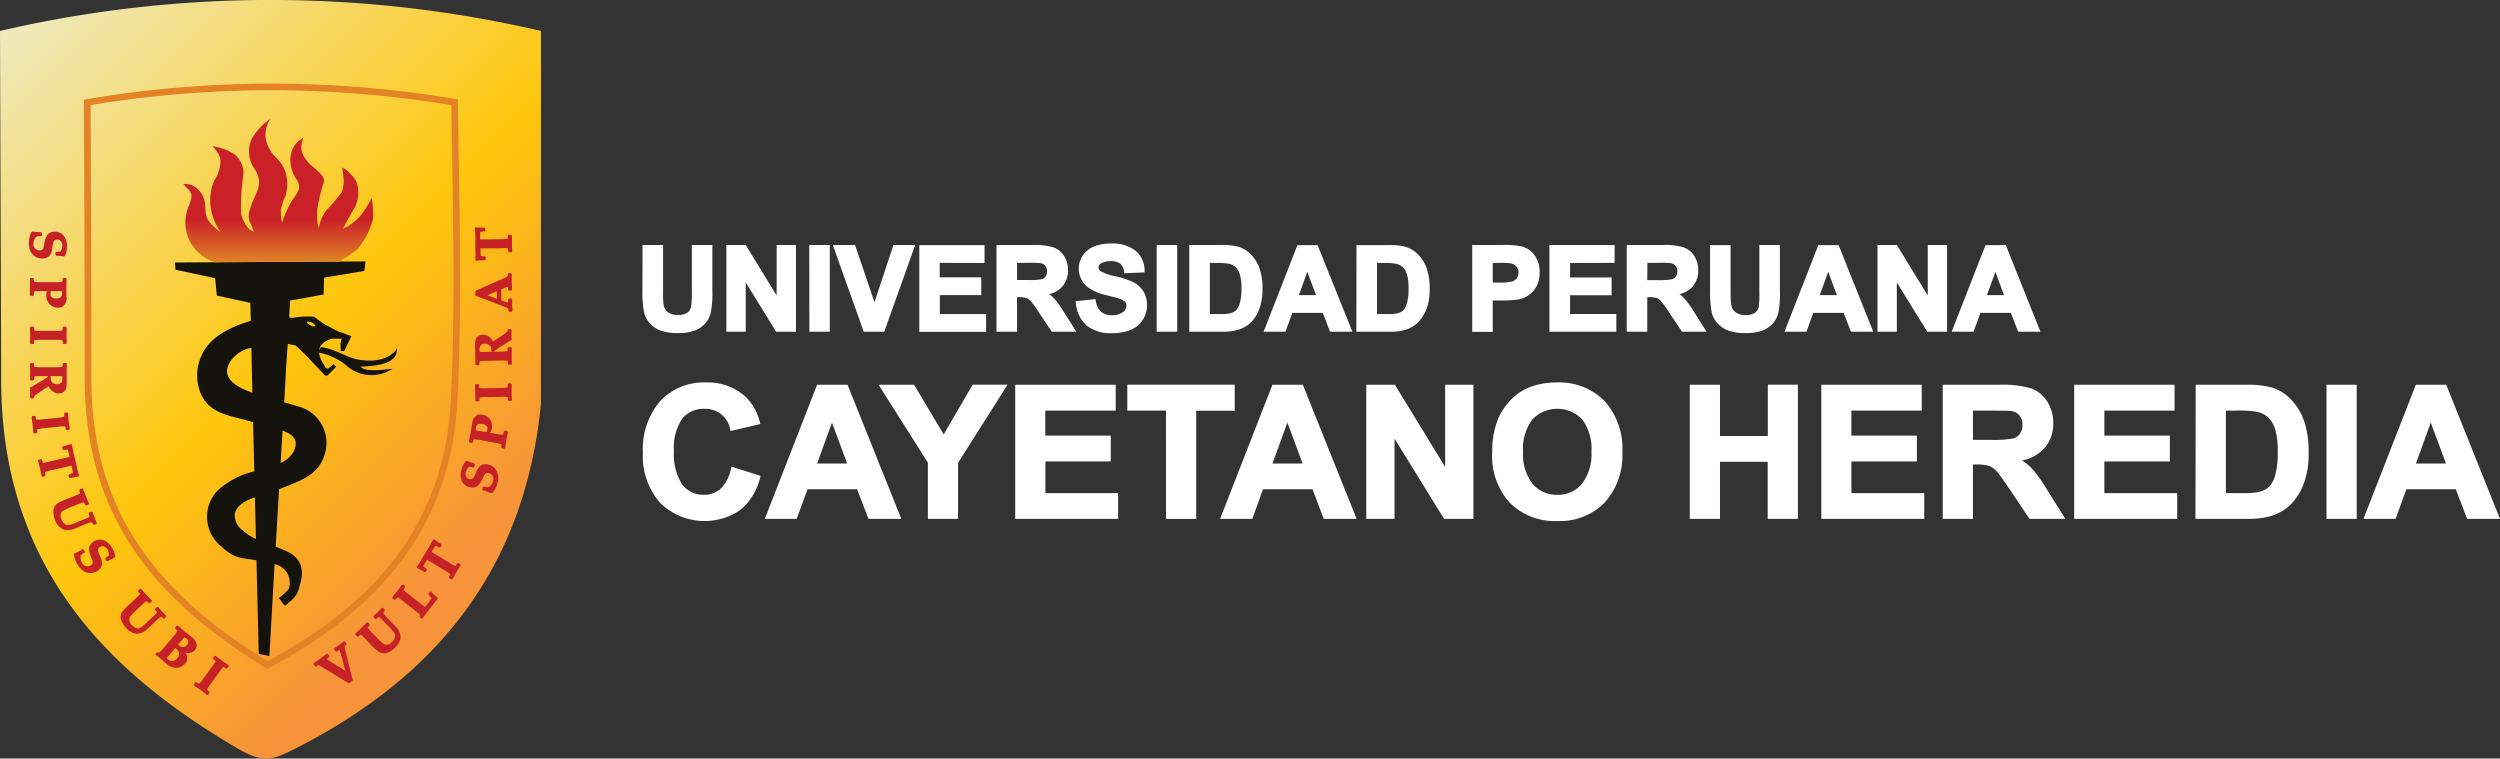 <svg xmlns="http://www.w3.org/2000/svg" width="206.95" height="62.79" viewBox="0 0 206.95 62.79">
	<rect x="0" y="0" width="206.95" height="62.79" fill="#333333" stroke="none"/>
	<defs>
		<linearGradient id="a" x1="44.2" x2=".68" y1="45.54" y2="2.02" gradientUnits="userSpaceOnUse">
			<stop offset="0.07" stop-color="#f79339"/>
			<stop offset="0.42" stop-color="#fec60c"/>
			<stop offset="1" stop-color="#efeabe"/>
		</linearGradient>
		<linearGradient id="b" x1="23.04" x2="23.04" y1="9.84" y2="21.72" gradientUnits="userSpaceOnUse">
			<stop offset="0.7" stop-color="#c92127"/>
			<stop offset="1" stop-color="#e18426"/>
		</linearGradient>
	</defs>
	<path fill="url(#a)" d="M0 2.56a99.1 99.1 0 0 1 44.78 0v30.86c-1.35 13.88-8.86 22.6-19.91 28.33-2.34 1.21-3 1.5-5.28.16C8.3 55.3 0 46.38.1 31.16L0 2.56Z"></path>
	<path fill="#e48325" fill-rule="evenodd" d="M7.5 8.71c.03 7.49.07 14.98.06 22.46-.02 9.9 4.23 16.47 12.17 21.99q1.2.82 2.43 1.57c8.8-4.75 14.65-11.26 15.16-21.67.4-8.11.15-16.24.04-24.36A91.41 91.41 0 0 0 7.5 8.7Zm-.56-.46c.04 7.64.08 15.28.07 22.92-.02 10.45 4.68 17.07 12.41 22.44q1.3.9 2.72 1.76c9.08-4.83 15.2-11.52 15.73-22.29.4-8.27.14-16.56.03-24.85a91.62 91.62 0 0 0-30.95.02Z"></path>
	<path fill="#14130d" fill-rule="evenodd" d="m17.81 23.03-3.28-.7-.05-.6 15.78-.09-.1.79-3.33.55-.04 1.4-2.78.5-.07 1.4a1.12 1.12 0 0 0 .4.02 6.2 6.2 0 0 1 1.66-.08s.86.65.98.69.97.53 1.11.56 1 .36 1 .36l-.6 1.23h-.29l-.01-.67.1-.35-.82-.01c-.63.2-1 .52-1.06.98l.14-.26c.87 0 2.18.84 3.02 1 2.12.4 3.08-.48 3.29-.92.07 1.17-1.28 1.46-3 1.52.23.33 1.1.38 2.64.17a3.14 3.14 0 0 1-3.92-.34 5.14 5.14 0 0 0-2.17-.99 2.06 2.06 0 0 0 .39.97l.17.32.2.04.43-.37.23.21-.72.73h-.2l-1.66-1.76-.8-.75c-.22 0-.42-.1-.63-.1l-.12 1.7-.16 2.94v-.07l-.02.25 1.46.43a3.13 3.13 0 0 1 1.9 3.88c-.48 1.6-1.77 2.09-3.2 2.66l-.58.23-.28 4.76.77.31c1.4.59 1.65 1.64 1.2 2.96a2.02 2.02 0 0 1-.7 1.2l-.51.42-.5-.65a4.52 4.52 0 0 0 .82-.74 1.58 1.58 0 0 0-1.06-2.04l-.11-.02-.43 7.61-.88-.18-.19-7.75c-1.22-.2-1.83-.13-2.88-1.12a3.15 3.15 0 0 1-.4-4.59 6.7 6.7 0 0 1 3.1-1.65l-.1-4.08-.43-.12c-1.44-.4-3.03-.56-3.8-2.02a3.95 3.95 0 0 1 .07-3.59c.77-1.46 2.46-2.2 3.97-2.65l-.04-1.49-2.77-.6Zm5.58 12.61-.16 2.68a2.15 2.15 0 0 0 1.13-1.05 1.34 1.34 0 0 0 .12-.59c-.02-.52-.53-.83-1.1-1.04Zm-2.2 8.97-.09-3.45c-.76.27-1.5.66-1.66 1.35a1.55 1.55 0 0 0 .66 1.4 3.74 3.74 0 0 0 1.09.7Zm-.3-12.1-.08-3.72a2.72 2.72 0 0 0-1.62.96c-1.12 1.48.36 2.29 1.7 2.76Zm4.52-5.89v.11a2.21 2.21 0 0 0 .43.28.59.59 0 0 0 .24-.01l.02-.08a1.45 1.45 0 0 0-.27-.23 3.1 3.1 0 0 0-.42-.07Z"></path>
	<path fill="url(#b)" d="M17.78 21.7a3.44 3.44 0 0 1-2.12-4.72c.4-1.06.13-1.06-.48-1.73a1.54 1.54 0 0 1 .58.03 1.87 1.87 0 0 1 1.14 1.24c.2.73 0 1.18.34 1.71a3.84 3.84 0 0 0 1.02.98 4.81 4.81 0 0 1-.83-2.13 4.1 4.1 0 0 1 .32-2.16 2.88 2.88 0 0 0 .49-1.8 2.72 2.72 0 0 0-.65-1.02 4.62 4.62 0 0 1 1.83.68 2.1 2.1 0 0 1 .74 1.59 18.94 18.94 0 0 0-.21 3.3c.14.63.6 1.43 1.05 1.5-.13-.62-.56-.85-.35-1.68s.67-1.61.74-1.96a1.88 1.88 0 0 0-.24-1.43 2.56 2.56 0 0 1-.32-2.6 5.31 5.31 0 0 1 1.55-1.66A2.34 2.34 0 0 0 22 11.5a2.9 2.9 0 0 0 .88 1.57 2.82 2.82 0 0 1 .79 1.32 3.27 3.27 0 0 1-.05 1.85 4.35 4.35 0 0 0-.37 1.13 4.07 4.07 0 0 0 .1 1.07 8.36 8.36 0 0 1 .9-1.95c.5-.7.66-.95.36-1.55a2.87 2.87 0 0 1-.57-1.9 2.08 2.08 0 0 1 .69-1.38 2.74 2.74 0 0 0 .4-.3 2.25 2.25 0 0 0-.17 1.13 2.84 2.84 0 0 0 .92 1.3c.6.5 1 .87.93 1.25a14.94 14.94 0 0 0-.56 2.4 4.42 4.42 0 0 0 .14 1.46 3.33 3.33 0 0 1 .58-1.43 17.62 17.62 0 0 0 1.34-1.58 2.94 2.94 0 0 0 .1-1.39l-.07-.64a3.4 3.4 0 0 1 1.15 1.15 2.75 2.75 0 0 1-.09 2.1c-.3.5-.93 1.66-.93 1.66l-.09.17a4.27 4.27 0 0 0 1.34-.95 6.85 6.85 0 0 0 1-1.53c.1-.32.24 1.46.12 1.8a6.37 6.37 0 0 1-1.23 2.34 13.25 13.25 0 0 1-1.5 1.04l-10.32.07Z"></path>
	<path fill="#c62127" fill-rule="evenodd" d="M3.05 19.57a.58.58 0 0 0-.18.22.84.84 0 0 0-.1.38.5.5 0 0 0 .25.49.57.57 0 0 0 .26.07.31.31 0 0 0 .3-.18 1.34 1.34 0 0 0 .08-.32 1.95 1.95 0 0 1 .23-.75.76.76 0 0 1 .65-.3.92.92 0 0 1 .72.32 1.3 1.3 0 0 1 .28.87 1.78 1.78 0 0 1-.16.8l-.01.03-.1.03h-.02a3.08 3.08 0 0 0-.57-.06h-.03l-.06-.07v-.2l.06-.06h.03l.3-.01a.47.47 0 0 0 .11-.18.8.8 0 0 0 .07-.32.56.56 0 0 0-.13-.37.37.37 0 0 0-.3-.13.3.3 0 0 0-.27.14 1.77 1.77 0 0 0-.12.48l-.04.24a1.27 1.27 0 0 1-.07.24.69.69 0 0 1-.27.35.88.88 0 0 1-.47.12 1.04 1.04 0 0 1-.64-.2 1.11 1.11 0 0 1-.36-.48 1.68 1.68 0 0 1-.1-.62 1.99 1.99 0 0 1 .2-.87l.01-.02.1-.05h.02a2.73 2.73 0 0 0 .65.06h.03l.07.07v.2l-.07.06h-.08a2.09 2.09 0 0 0-.27.02ZM4 24.1h-.54a4.09 4.09 0 0 0-.62.02l-.01.02a2.56 2.56 0 0 0-.02.26v.03l-.07.06h-.2l-.07-.06v-.04l.01-.66v-.65l.06-.07h.2l.06.06v.03a1.25 1.25 0 0 0 .02.22l.02.01a4.07 4.07 0 0 0 .61.03h1.08a4.1 4.1 0 0 0 .62-.03h.01a1.99 1.99 0 0 0 .02-.23v-.03l.07-.06h.2l.07.07v.03c-.02.2-.02.4-.02.6v.5l.01.37a.88.88 0 0 1-.32.8.8.8 0 0 1-.4.09.89.89 0 0 1-.7-.31 1.08 1.08 0 0 1-.26-.7 1.23 1.23 0 0 1 .03-.27l.01-.04.05-.02A.41.41 0 0 0 4 24.1Zm1.13 0h-.97l.06.06-.02.05a.46.46 0 0 0-.02.13.34.34 0 0 0 .11.27.52.52 0 0 0 .36.1c.3 0 .49-.11.49-.43a1.35 1.35 0 0 0-.02-.18Zm-2.57 4.38-.08-.06v-.04c.02-.2.02-.42.02-.62l-.02-.62v-.04l.08-.06h.2l.06.06v.03a2.1 2.1 0 0 0 .02.22l.01.01a3.98 3.98 0 0 0 .62.03h1.07a3.94 3.94 0 0 0 .62-.03h.01a2.09 2.09 0 0 0 .02-.23v-.03l.06-.06h.2l.07.07v.03l-.01.62.01.62v.03l-.06.07h-.2l-.07-.06v-.03a2.09 2.09 0 0 0-.02-.22l-.01-.01a3.94 3.94 0 0 0-.62-.03H3.46a3.98 3.98 0 0 0-.61.03h-.01a2.1 2.1 0 0 0-.02.23v.03l-.07.06Zm1.49 3.49-.27.16-.48.32a2.99 2.99 0 0 0-.46.34.17.17 0 0 0-.02.1v.02l-.07.07h-.2l-.06-.07v-.11l.01-.34c0-.12 0-.22-.02-.33v-.07l.07-.01a.95.95 0 0 0 .14-.07l.84-.5.35-.22a.5.5 0 0 0 .1-.1v-.02h-.5a4.1 4.1 0 0 0-.63.02v.02a1.4 1.4 0 0 0-.03.22v.03l-.06.06h-.2l-.07-.06v-.04l.01-.62-.01-.62v-.03l.06-.07h.2l.07.06v.03a1.4 1.4 0 0 0 .02.22v.01a3.96 3.96 0 0 0 .63.03h1.08a3.98 3.98 0 0 0 .61-.03h.02a2.1 2.1 0 0 0 .01-.23v-.03l.07-.06h.2l.07.07v.03l-.01.62V31.63a1.72 1.72 0 0 1-.06.55.58.58 0 0 1-.34.34.74.74 0 0 1-.26.04.87.87 0 0 1-.82-.59Zm.05-.84.1.04V31.29a.6.6 0 0 0 .05.27.5.5 0 0 0 .17.17.57.57 0 0 0 .3.07.4.4 0 0 0 .4-.2.89.89 0 0 0 .05-.33v-.12c-.2-.02-.41-.01-.61-.01Zm-1.27 4.75-.08-.05v-.04c0-.2-.03-.41-.05-.62l-.08-.61v-.04l.06-.07.2-.03.07.06v.03a2.23 2.23 0 0 0 .05.22v.01a3.57 3.57 0 0 0 .63-.04l1.07-.1a4.65 4.65 0 0 0 .6-.1l.02-.01a2.1 2.1 0 0 0-.01-.23v-.02l.05-.08.21-.02.07.06v.04c0 .2.03.41.05.62s.05.41.08.61v.04l-.05.07-.21.02-.07-.06v-.02a1.93 1.93 0 0 0-.04-.22l-.01-.01a4.29 4.29 0 0 0-.62.04l-1.07.11a3.92 3.92 0 0 0-.61.1h-.01a1.38 1.38 0 0 0 0 .23v.03l-.06.07Zm3.1 2.66-.47.11-1.13.26a3.34 3.34 0 0 0-.59.17h-.01a2.13 2.13 0 0 0 .03.23v.03l-.04.08-.2.04-.08-.05v-.04l-.13-.6c-.04-.2-.1-.4-.16-.6v-.04l.04-.07.2-.05.08.05v.03a1.85 1.85 0 0 0 .08.2l.01.02a4.08 4.08 0 0 0 .6-.12l1.13-.26.47-.1-.05-.22a2.83 2.83 0 0 0-.1-.38s0 0 0-.01a.68.68 0 0 0-.1 0l-.21.03-.04.01-.07-.04-.05-.2.05-.07.37-.1a1.82 1.82 0 0 0 .28-.08l.03-.02.1.05v.05a6.32 6.32 0 0 0 .17.84l.19.8a7.83 7.83 0 0 0 .21.84l.01.04-.06.09h-.03a1.55 1.55 0 0 0-.3.04l-.37.08-.08-.05-.04-.19.04-.08h.04a1.97 1.97 0 0 0 .27-.1c.03 0 .03-.04.02-.07a3.03 3.03 0 0 0-.08-.35Zm1.86 4.9-.09-.03-.01-.03c-.02-.05-.07-.16-.13-.15a2.15 2.15 0 0 0-.29.09c-.16.05-.31.12-.47.18l-.58.24a1.38 1.38 0 0 1-.95.1 1.27 1.27 0 0 1-.7-.75 1.75 1.75 0 0 1-.14-.88.77.77 0 0 1 .3-.52 4.61 4.61 0 0 1 .85-.4l.49-.2a3.6 3.6 0 0 0 .56-.25v-.02a1.33 1.33 0 0 0-.06-.2v-.03l.03-.09.19-.08.09.04v.04l.23.57c.08.18.15.4.24.57l.02.04-.04.09-.2.07-.07-.04-.01-.02-.1-.2h-.02a4.12 4.12 0 0 0-.58.2l-.39.16a3.88 3.88 0 0 0-.82.4.58.58 0 0 0-.04.67.74.74 0 0 0 .33.41.37.37 0 0 0 .17.05 1.05 1.05 0 0 0 .24-.04l.32-.1.39-.17.67-.28a.78.78 0 0 0 .19-.09.06.06 0 0 0 0-.03 1.16 1.16 0 0 0-.06-.22v-.03l.03-.08.19-.08.09.04v.03l.13.34.21.5.02.02-.04.1Zm-1.09 2.5a.53.53 0 0 0-.03.29.83.83 0 0 0 .12.36.5.5 0 0 0 .46.29.5.5 0 0 0 .26-.08.3.3 0 0 0 .16-.3 1.17 1.17 0 0 0-.1-.32 2 2 0 0 1-.2-.76.77.77 0 0 1 .4-.6.93.93 0 0 1 .77-.11 1.27 1.27 0 0 1 .7.6 1.72 1.72 0 0 1 .3.76v.03l-.08.08h-.01a3.55 3.55 0 0 0-.51.26l-.04.02-.09-.03-.1-.16.02-.09.03-.02A2.88 2.88 0 0 0 9 46a.44.44 0 0 0 0-.21.75.75 0 0 0-.1-.3.57.57 0 0 0-.3-.26.38.38 0 0 0-.32.05.3.3 0 0 0-.17.26 1.97 1.97 0 0 0 .16.48l.09.22a1.3 1.3 0 0 1 .07.24.67.67 0 0 1-.04.43.88.88 0 0 1-.33.36 1.04 1.04 0 0 1-.66.16 1.06 1.06 0 0 1-.55-.2 1.6 1.6 0 0 1-.42-.48 2.03 2.03 0 0 1-.3-.84v-.03l.06-.09h.03a3.07 3.07 0 0 0 .58-.3l.02-.02.1.02.1.16-.02.1-.07.03a1.75 1.75 0 0 0-.22.17Zm6.9 5.26h-.1l-.02-.03c-.03-.04-.12-.13-.18-.1a1.77 1.77 0 0 0-.23.19c-.13.1-.25.23-.37.34l-.46.43a1.36 1.36 0 0 1-.85.43 1.23 1.23 0 0 1-.92-.45 1.75 1.75 0 0 1-.46-.76.8.8 0 0 1 .1-.6 4.69 4.69 0 0 1 .66-.67l.38-.36a4.25 4.25 0 0 0 .44-.44v-.02a1.35 1.35 0 0 0-.14-.17l-.02-.02v-.1l.15-.13h.1l.01.02.42.47.43.44.03.02v.1l-.15.14h-.1l-.02-.02a1.4 1.4 0 0 0-.16-.15h-.02a4.27 4.27 0 0 0-.47.4l-.3.29a3.98 3.98 0 0 0-.62.67.6.6 0 0 0 .2.64.76.76 0 0 0 .45.26.43.43 0 0 0 .17-.02.9.9 0 0 0 .22-.13 3.2 3.2 0 0 0 .25-.21l.3-.29.53-.5a1.01 1.01 0 0 0 .15-.15.11.11 0 0 0 0-.03 1.1 1.1 0 0 0-.14-.18l-.02-.03v-.09l.15-.14h.1l.02.03.24.27.37.39.02.02v.1Zm-.4 2.82a1.97 1.97 0 0 0 .16-.17l.3-.34.66-.79a3.87 3.87 0 0 0 .37-.49v-.01a1.58 1.58 0 0 0-.16-.16l-.02-.02v-.1l.13-.15h.1l.02.02a14.87 14.87 0 0 0 1.1.91.96.96 0 0 1 .43.75.6.6 0 0 1-.15.34.7.7 0 0 1-.54.25.9.9 0 0 1-.25-.03.68.68 0 0 1-.03.9.95.95 0 0 1-.96.32 1.33 1.33 0 0 1-.6-.32 2.8 2.8 0 0 1-.16-.13l-.36-.32a3.63 3.63 0 0 0-.32-.24l-.02-.03-.01-.1.06-.07L13 54h.02l.17.02Zm2.07-1.28-.21.25-.32.37.09.07a.42.42 0 0 0 .44.12.61.61 0 0 0 .21-.16.33.33 0 0 0-.06-.53 1.42 1.42 0 0 0-.15-.12Zm-.76.9-.56.67-.14.18a.96.96 0 0 0 .11.1.47.47 0 0 0 .4.12.63.63 0 0 0 .36-.24.48.48 0 0 0-.1-.76l-.07-.07Zm4 1.56h-.02a3.78 3.78 0 0 0-.38.49l-.63.87a3.66 3.66 0 0 0-.34.51v.02a2.13 2.13 0 0 0 .16.15l.03.01.01.1-.11.16-.1.02-.03-.03a9.12 9.12 0 0 0-1-.73l-.04-.02-.01-.1.12-.16.09-.01.02.01a1.85 1.85 0 0 0 .2.12h.01a4.17 4.17 0 0 0 .38-.48l.63-.88a3.4 3.4 0 0 0 .35-.5v-.02a1.53 1.53 0 0 0-.18-.15l-.02-.02-.01-.09.12-.17h.1l.02.02.5.37.5.35.03.02.02.1-.12.16-.09.02-.02-.02a1.78 1.78 0 0 0-.2-.12Zm8.54-.65a2.32 2.32 0 0 0 .31.22l.22.14 1 .62-.25-1-.1-.33a3.58 3.58 0 0 0-.13-.41 1.33 1.33 0 0 0-.2.13l-.03.01-.09-.01-.12-.17.02-.1.03-.02a8.5 8.5 0 0 0 .73-.53l.03-.02.1.02.11.16-.01.09-.02.01a.9.9 0 0 0-.11.12.19.19 0 0 0 0 .08 2.57 2.57 0 0 0 .08.4l.08.36.18.7c.1.42.2.84.32 1.25l.01.05-.33.25-2.14-1.31a2.16 2.16 0 0 0-.37-.2.62.62 0 0 0-.17.1l-.03.01-.1-.01-.11-.17.02-.1.02-.02a15.4 15.4 0 0 0 1.03-.74l.03-.02.1.02.11.16v.09l-.03.02a1 1 0 0 0-.17.15Zm4.8-4.07v.1l-.02.02c-.04.03-.13.12-.1.18a1.7 1.7 0 0 0 .2.22c.1.13.22.25.34.37l.44.45a1.37 1.37 0 0 1 .45.84 1.25 1.25 0 0 1-.44.93 1.78 1.78 0 0 1-.75.47.78.78 0 0 1-.6-.09 4.67 4.67 0 0 1-.7-.64l-.36-.38a4.16 4.16 0 0 0-.44-.42.02.02 0 0 0-.02 0 1.88 1.88 0 0 0-.17.14l-.03.02h-.09l-.14-.15v-.1l.03-.02.45-.43.44-.43.02-.03h.1l.14.14v.1l-.02.02-.14.17a.02.02 0 0 0 0 .02 4.12 4.12 0 0 0 .4.45l.3.3a4.06 4.06 0 0 0 .68.61.59.59 0 0 0 .64-.21.73.73 0 0 0 .25-.46.39.39 0 0 0-.02-.18.95.95 0 0 0-.13-.2 3.45 3.45 0 0 0-.21-.26l-.3-.3-.5-.52a1.1 1.1 0 0 0-.16-.13h-.04a1.25 1.25 0 0 0-.18.14l-.02.02h-.09l-.14-.15v-.1l.02-.02.27-.24.38-.38.02-.03h.09Zm3.35-.24.12-.16a3.19 3.19 0 0 0 .4-.57.53.53 0 0 0-.06-.07l-.18-.21-.01-.09.11-.15.1-.02.03.04a4.08 4.08 0 0 0 .5.44l.02.02v.09l-.93 1.18c-.1.13-.21.27-.3.42l-.03.02-.1.02-.08-.07-.04-.06v-.02a1.1 1.1 0 0 0 .01-.16 1.26 1.26 0 0 0-.17-.16l-.35-.28-.82-.64a4.14 4.14 0 0 0-.5-.36h-.01a1.52 1.52 0 0 0-.15.17l-.02.02-.1.01-.16-.12v-.1l.02-.02.38-.48.38-.5.02-.02.1-.02.16.13v.09l-.02.02a2.01 2.01 0 0 0-.12.19v.01a4.21 4.21 0 0 0 .47.4l.96.75.35.27Zm.53-4.54.42.25.99.6a3.56 3.56 0 0 0 .54.3h.02a1.58 1.58 0 0 0 .13-.2l.02-.02.08-.02.17.1.03.1-.02.02c-.12.17-.23.35-.33.53l-.3.54-.03.03-.09.02-.17-.1-.02-.1v-.01a1.93 1.93 0 0 0 .1-.2v-.02a4.3 4.3 0 0 0-.52-.34l-.98-.6-.42-.24-.11.18a2.05 2.05 0 0 0-.2.35.56.56 0 0 0 .08.07 1.93 1.93 0 0 0 .17.13l.03.02.02.09-.1.16-.09.03-.33-.2a2.64 2.64 0 0 0-.26-.13l-.03-.01-.04-.1.03-.04a6.36 6.36 0 0 0 .46-.73l.42-.7a7.76 7.76 0 0 0 .43-.76l.02-.03.1-.02.03.02c.08.07.16.12.25.18l.31.2.02.08-.1.17-.08.03-.03-.02a2.7 2.7 0 0 0-.26-.13.07.07 0 0 0-.07.03l-.2.32Zm4.67-5.36a.58.58 0 0 0 .23-.16.9.9 0 0 0 .18-.34.52.52 0 0 0-.1-.54.55.55 0 0 0-.23-.13.31.31 0 0 0-.34.09 1.15 1.15 0 0 0-.16.29 2.06 2.06 0 0 1-.42.66.77.77 0 0 1-.7.11.93.93 0 0 1-.62-.48 1.33 1.33 0 0 1-.05-.92 1.76 1.76 0 0 1 .37-.74l.02-.02H38.7a3.35 3.35 0 0 0 .54.2l.03.02.04.09-.05.18-.08.05-.03-.01-.28-.06a.45.45 0 0 0-.16.14.81.81 0 0 0-.15.29.56.56 0 0 0 .02.4.4.4 0 0 0 .26.2.31.31 0 0 0 .3-.06 1.78 1.78 0 0 0 .24-.44l.1-.22a1.37 1.37 0 0 1 .13-.21.71.71 0 0 1 .34-.27.87.87 0 0 1 .5 0 1.07 1.07 0 0 1 .56.37 1.1 1.1 0 0 1 .22.54 1.63 1.63 0 0 1-.05.63 2.02 2.02 0 0 1-.42.8l-.02.01-.1.02-.03-.01a3.05 3.05 0 0 0-.61-.23h-.03l-.05-.09.05-.18.09-.05.07.02c.09.03.18.04.27.05Zm.09-4.53.53.1a3.64 3.64 0 0 0 .61.08h.02l.06-.26v-.03l.08-.06.2.04.06.07v.04c-.05.21-.1.43-.13.65-.04.2-.08.41-.1.61v.04l-.08.05-.2-.03-.05-.08V37a1.39 1.39 0 0 0 .02-.22l-.01-.01a3.76 3.76 0 0 0-.6-.13l-1.06-.2a4.12 4.12 0 0 0-.61-.07h-.02a1.87 1.87 0 0 0-.06.22v.03l-.08.05-.2-.03-.05-.09v-.03l.12-.6.08-.47.06-.37a.87.87 0 0 1 .45-.73.76.76 0 0 1 .4-.02.89.89 0 0 1 .66.43 1.07 1.07 0 0 1 .12.73 1.18 1.18 0 0 1-.07.25l-.02.04-.05.01a.7.7 0 0 0-.08.02Zm-1.1-.2c.14.05.46.09.57.11l.37.06-.05-.07.02-.04a.37.37 0 0 0 .05-.13.35.35 0 0 0-.07-.28.56.56 0 0 0-.33-.17c-.3-.05-.5.02-.56.34a1.27 1.27 0 0 0 0 .18Zm2.9-3.87.07.07v.66a8 8 0 0 0 .02.62v.03l-.07.07h-.2l-.06-.06v-.03a1.94 1.94 0 0 0-.02-.22c0-.02 0-.02-.02-.02a4.05 4.05 0 0 0-.61-.01l-1.08.02a3.58 3.58 0 0 0-.61.03l-.02.02v.25l-.07.06h-.2l-.08-.07v-.02c.02-.2.01-.42 0-.62l-.02-.62v-.03l.06-.07h.21l.07.06v.03a1.31 1.31 0 0 0 .02.22l.01.01a3.54 3.54 0 0 0 .62.02l1.07-.02a3.97 3.97 0 0 0 .62-.04l.01-.01.02-.23v-.02l.06-.08Zm-1.43-2.62.53-.01a3.92 3.92 0 0 0 .61-.04h.02a1.51 1.51 0 0 0 0-.23v-.03l.07-.07h.2l.07.07v.65c0 .2 0 .42.02.62v.04l-.06.07h-.21l-.06-.06v-.03a1.36 1.36 0 0 0-.03-.23 3.97 3.97 0 0 0-.62-.02l-1.08.02a4 4 0 0 0-.62.04 1.54 1.54 0 0 0-.02.23v.03l-.06.06h-.2l-.07-.07v-.65l-.01-.4-.02-.46a1.58 1.58 0 0 1 .06-.55.55.55 0 0 1 .33-.34.67.67 0 0 1 .26-.05.86.86 0 0 1 .83.57l.26-.17.48-.32a2.93 2.93 0 0 0 .46-.35.17.17 0 0 0 .02-.09v-.03l.06-.07h.2l.06.07V27.77l.02.33v.07l-.06.01a.66.66 0 0 0-.14.07l-.83.52L41 29a.44.44 0 0 0-.1.1Zm-1.14 0c.2.02.4.01.6 0h.45l-.1-.04v-.12a.56.56 0 0 0-.06-.27.47.47 0 0 0-.17-.16.61.61 0 0 0-.3-.07.38.38 0 0 0-.39.21.82.82 0 0 0-.05.33l.01.12Zm2.31-5.38a.98.98 0 0 0-.15.05l-.38.15a11.16 11.16 0 0 0 .01.94l.2.07a1.59 1.59 0 0 0 .34.09s0-.02 0-.03c.02-.06.02-.14.02-.2v-.03l.06-.07h.2l.07.07v.51l.02.41v.04l-.06.07h-.2l-.07-.07v-.03c0-.04-.02-.17-.05-.2a1.69 1.69 0 0 0-.24-.1l-.6-.23-1.33-.51-.47-.17-.05-.02v-.4l2.55-1.13a.44.44 0 0 0 .12-.07.64.64 0 0 0 .02-.17v-.04l.07-.06h.18l.07.06V23.25l.03.7v.03l-.07.07h-.19l-.07-.06-.02-.21a.11.11 0 0 0 0-.04Zm-.91.37-.78.33.79.3v-.32l-.01-.3Zm-1.37-4.29h.49l1.16-.02a4.1 4.1 0 0 0 .62-.04 2.07 2.07 0 0 0 .02-.23v-.03l.07-.07h.2l.07.07v.66a8 8 0 0 0 .02.62v.04l-.06.06h-.2l-.07-.06v-.03c0-.06-.01-.16-.03-.22v-.02a4.1 4.1 0 0 0-.62 0l-1.16.01-.48.01v.22a2.12 2.12 0 0 0 .02.4.4.4 0 0 0 .1.02l.2.01h.04l.07.07v.19l-.07.07h-.38a2.62 2.62 0 0 0-.3.04h-.03l-.08-.07v-.04a6.85 6.85 0 0 0 0-.86v-.83a7.75 7.75 0 0 0-.04-.86v-.04l.07-.08.04.01a2.02 2.02 0 0 0 .3.02h.38l.07.06v.2l-.06.06h-.04a1.65 1.65 0 0 0-.28.03c-.03 0-.04.04-.04.07v.37Z"></path>
	<path fill="#ffffff" fill-rule="evenodd" d="M53.19 20.28h1.7v3.87a6.8 6.8 0 0 0 .05 1.12.93.93 0 0 0 .36.58 1.34 1.34 0 0 0 .82.22 1.28 1.28 0 0 0 .79-.2.8.8 0 0 0 .3-.5 6.98 6.98 0 0 0 .06-1.14v-3.95h1.7v3.76a9 9 0 0 1-.12 1.79 2.1 2.1 0 0 1-.45.92 2.23 2.23 0 0 1-.86.6 3.74 3.74 0 0 1-1.38.22 4.03 4.03 0 0 1-1.56-.24 2.32 2.32 0 0 1-.86-.63 2.02 2.02 0 0 1-.42-.83 8.16 8.16 0 0 1-.14-1.78Zm11.1 4.18v-4.18h1.6v7.18h-1.64l-2.52-4.08v4.08h-1.6v-7.18h1.6Zm2.7-4.18h1.7v7.18H67Zm5.4 4.74 1.57-4.74h1.8l-2.56 7.18h-1.7l-2.56-7.18h1.84Zm5.4-3.26v1.2h3.44v1.47H77.8V26h3.83v1.47h-5.53v-7.18h5.4v1.48Zm9.06 2.59a3.15 3.15 0 0 1 .45.4 7.9 7.9 0 0 1 .8 1.13l1 1.58h-2.03l-1.05-1.56a8.52 8.52 0 0 0-.71-.99.95.95 0 0 0-.36-.24 2.27 2.27 0 0 0-.64-.07h-.12v2.86h-1.7v-7.18h3.07a5.26 5.26 0 0 1 1.65.2 1.74 1.74 0 0 1 .88.72 2.14 2.14 0 0 1 .32 1.16 2 2 0 0 1-.5 1.39 2.1 2.1 0 0 1-1.06.6Zm-2.66-1.17h.86a5.58 5.58 0 0 0 1.2-.07.58.58 0 0 0 .31-.23.73.73 0 0 0 .11-.43.62.62 0 0 0-.57-.67 7.96 7.96 0 0 0-.99-.02h-.92Zm4.84 1.75 1.66-.17.02.15a1.5 1.5 0 0 0 .44.9 1.35 1.35 0 0 0 .9.28 1.44 1.44 0 0 0 .9-.25.7.7 0 0 0 .3-.54.47.47 0 0 0-.11-.31 1.04 1.04 0 0 0-.43-.25c-.34-.12-.75-.2-1.1-.3a4.02 4.02 0 0 1-1.62-.71 1.96 1.96 0 0 1-.37-2.56 2.02 2.02 0 0 1 .93-.76 3.61 3.61 0 0 1 1.4-.25 3.11 3.11 0 0 1 2.06.6 2.16 2.16 0 0 1 .74 1.63v.16l-1.68.07-.02-.14a1.04 1.04 0 0 0-.32-.66 1.32 1.32 0 0 0-.78-.2 1.47 1.47 0 0 0-.86.22.34.34 0 0 0-.15.3.37.37 0 0 0 .15.3 4.1 4.1 0 0 0 1.2.42 6.8 6.8 0 0 1 1.54.51 2.08 2.08 0 0 1 .82.75 2.2 2.2 0 0 1 .3 1.18 2.17 2.17 0 0 1-.36 1.19 2.11 2.11 0 0 1-1 .82 4.1 4.1 0 0 1-1.55.27 3.17 3.17 0 0 1-2.1-.64 2.79 2.79 0 0 1-.88-1.85Zm6.72-4.65h1.7v7.18h-1.7Zm2.7 0h2.69a5.19 5.19 0 0 1 1.35.14 2.46 2.46 0 0 1 1.1.68 3.19 3.19 0 0 1 .69 1.16 5.22 5.22 0 0 1 .23 1.68 4.68 4.68 0 0 1-.22 1.5 3.21 3.21 0 0 1-.77 1.28 2.58 2.58 0 0 1-1.04.58 4.3 4.3 0 0 1-1.27.16h-2.76Zm1.7 1.48V26h.87a3.63 3.63 0 0 0 .8-.06 1.15 1.15 0 0 0 .5-.25 1.37 1.37 0 0 0 .31-.6 4.3 4.3 0 0 0 .14-1.2 4.02 4.02 0 0 0-.14-1.18 1.48 1.48 0 0 0-.35-.6 1.21 1.21 0 0 0-.57-.28 5.97 5.97 0 0 0-1.1-.06Zm9.35 4.14h-2.52l-.57 1.56h-1.81l2.8-7.17h1.67l2.88 7.17h-1.85Zm-.56-1.47-.72-1.93-.7 1.93Zm3.35-4.14h2.69a5.17 5.17 0 0 1 1.34.13 2.46 2.46 0 0 1 1.1.68 3.2 3.2 0 0 1 .7 1.16 5.28 5.28 0 0 1 .23 1.68 4.68 4.68 0 0 1-.22 1.51 3.2 3.2 0 0 1-.78 1.27 2.6 2.6 0 0 1-1.03.59 4.3 4.3 0 0 1-1.27.15h-2.77Zm1.7 1.47V26h.87a3.63 3.63 0 0 0 .8-.06 1.14 1.14 0 0 0 .5-.25 1.38 1.38 0 0 0 .31-.6 4.45 4.45 0 0 0 .13-1.2 4.05 4.05 0 0 0-.13-1.17 1.4 1.4 0 0 0-.35-.6 1.21 1.21 0 0 0-.57-.29 5.97 5.97 0 0 0-1.1-.06Zm9.58 3.11v2.6h-1.7v-7.19h2.39a7.85 7.85 0 0 1 1.68.11 1.94 1.94 0 0 1 1.08.73 2.3 2.3 0 0 1 .43 1.43 2.4 2.4 0 0 1-.25 1.14 2.05 2.05 0 0 1-.64.73 2.08 2.08 0 0 1-.77.35 7.44 7.44 0 0 1-1.47.1Zm0-3.1v1.62h.6a3.82 3.82 0 0 0 1.04-.1.75.75 0 0 0 .36-.28.77.77 0 0 0 .13-.44.73.73 0 0 0-.18-.51.8.8 0 0 0-.47-.26 6.22 6.22 0 0 0-.97-.04Zm6.4 0v1.2h3.44v1.47h-3.44v1.55h3.83v1.47h-5.54v-7.18h5.4v1.48Zm9.06 2.58a3.07 3.07 0 0 1 .44.4 7.62 7.62 0 0 1 .8 1.13l1 1.58h-2.03l-1.05-1.56a8.53 8.53 0 0 0-.71-.99.94.94 0 0 0-.36-.24 2.24 2.24 0 0 0-.64-.07h-.12v2.86h-1.7v-7.18h3.07a5.27 5.27 0 0 1 1.65.2 1.73 1.73 0 0 1 .88.72 2.14 2.14 0 0 1 .32 1.16 2.01 2.01 0 0 1-.49 1.39 2.12 2.12 0 0 1-1.06.6Zm-2.67-1.16h.87a5.56 5.56 0 0 0 1.2-.08.57.57 0 0 0 .3-.23.74.74 0 0 0 .12-.43.67.67 0 0 0-.15-.45.68.68 0 0 0-.43-.22 7.88 7.88 0 0 0-.98-.02h-.92Zm5.2-2.9h1.7v3.87a6.68 6.68 0 0 0 .06 1.11.92.92 0 0 0 .36.58 1.34 1.34 0 0 0 .82.23 1.3 1.3 0 0 0 .79-.2.8.8 0 0 0 .3-.5 7.33 7.33 0 0 0 .05-1.15v-3.95h1.7v3.76a9 9 0 0 1-.11 1.79 2.11 2.11 0 0 1-.45.92 2.28 2.28 0 0 1-.86.6 3.74 3.74 0 0 1-1.38.22 4.03 4.03 0 0 1-1.56-.24 2.32 2.32 0 0 1-.86-.63 2 2 0 0 1-.42-.83 8.41 8.41 0 0 1-.14-1.78Zm11.06 5.61h-2.52l-.56 1.56h-1.82l2.8-7.17h1.68l2.87 7.17h-1.85Zm-.56-1.47-.72-1.93-.7 1.93Zm7.52.03v-4.18h1.6v7.18h-1.64l-2.52-4.08v4.08h-1.6v-7.18h1.6Zm6.88 1.44h-2.52l-.57 1.56h-1.81l2.8-7.17h1.68l2.87 7.17h-1.85Zm-.57-1.47-.71-1.93-.7 1.93Z"></path>
	<path fill="#ffffff" fill-rule="evenodd" d="m60.55 38.63 2.41.76-.04.15a4.92 4.92 0 0 1-1.67 2.7 5.25 5.25 0 0 1-6.61-.62 5.82 5.82 0 0 1-1.42-4.12 6.12 6.12 0 0 1 1.43-4.3 4.94 4.94 0 0 1 3.77-1.54 4.68 4.68 0 0 1 3.33 1.21 4.48 4.48 0 0 1 1.15 2.07l.04.16-2.47.58-.03-.15a2.07 2.07 0 0 0-2.12-1.69 2.3 2.3 0 0 0-1.83.8 4.25 4.25 0 0 0-.7 2.7 4.61 4.61 0 0 0 .7 2.8 2.24 2.24 0 0 0 1.78.82 2.03 2.03 0 0 0 1.4-.52 3.14 3.14 0 0 0 .84-1.65Zm10.4 1.87h-4.1l-.9 2.45h-2.64l4.33-11.1h2.52l4.45 11.1h-2.72Zm-.82-2.13-1.26-3.39-1.23 3.39Zm6.68-.07-4.08-6.45h2.94l2.45 4.11 2.4-4.12h2.89l-4.1 6.47v4.64h-2.5Zm9.72-4.31v2.07h5.42v2.14h-5.41v2.62h6.02v2.13h-8.52v-11.1h8.32v2.14Zm9.99 0h-3.2v-2.15h8.89V34h-3.19v8.96h-2.5Zm12.13 6.51h-4.1l-.88 2.45H101l4.33-11.1h2.52l4.45 11.1h-2.72Zm-.82-2.13-1.26-3.39-1.23 3.39Zm11.8.28v-6.8h2.34v11.1h-2.43l-4.1-6.64v6.64h-2.34v-11.1h2.37Zm3.9-1.18a7.06 7.06 0 0 1 .5-2.84 5.2 5.2 0 0 1 1.03-1.52 4.42 4.42 0 0 1 1.44-1.01 6.14 6.14 0 0 1 2.39-.44 5.25 5.25 0 0 1 3.93 1.53 5.88 5.88 0 0 1 1.48 4.22 5.86 5.86 0 0 1-1.47 4.2 5.2 5.2 0 0 1-3.91 1.52 5.27 5.27 0 0 1-3.94-1.51 5.79 5.79 0 0 1-1.46-4.15Zm2.55-.08a3.98 3.98 0 0 0 .8 2.68 2.6 2.6 0 0 0 2.04.89 2.57 2.57 0 0 0 2.02-.89 4.07 4.07 0 0 0 .8-2.7 4.03 4.03 0 0 0-.78-2.67 2.86 2.86 0 0 0-4.1.01 4.03 4.03 0 0 0-.78 2.69Zm16.3-1.3h3.96v-4.25h2.49v11.11h-2.5v-4.72h-3.95v4.72h-2.5v-11.1h2.5Zm10.88-2.1v2.07h5.42v2.14h-5.42v2.62h6.03v2.13h-8.52v-11.1h8.31v2.14Zm14.13 4.13a4.88 4.88 0 0 1 .86.71 12.41 12.41 0 0 1 1.25 1.78l1.47 2.34H168l-1.62-2.42-.7-1.01a5.48 5.48 0 0 0-.44-.55 1.53 1.53 0 0 0-.59-.4 3.56 3.56 0 0 0-1.04-.12h-.29v4.5h-2.5v-11.1h4.75a8.18 8.18 0 0 1 2.57.3 2.63 2.63 0 0 1 1.33 1.09 3.27 3.27 0 0 1 .5 1.79 3.06 3.06 0 0 1-.76 2.1 3.36 3.36 0 0 1-1.83.99Zm-4.07-1.71h1.46a8.91 8.91 0 0 0 1.9-.12 1.03 1.03 0 0 0 .54-.4 1.26 1.26 0 0 0 .2-.72 1.07 1.07 0 0 0-.99-1.15 4.29 4.29 0 0 0-.5-.02l-1.07-.01h-1.54Zm10.88-2.42v2.07h5.42v2.14h-5.42v2.62h6.03v2.13h-8.53v-11.1h8.31v2.14Zm7.56-2.14h4.14a7.85 7.85 0 0 1 2.1.21 3.75 3.75 0 0 1 1.68 1.04 4.9 4.9 0 0 1 1.07 1.8 8.19 8.19 0 0 1 .36 2.6 7.31 7.31 0 0 1-.34 2.35 4.93 4.93 0 0 1-1.2 1.97 4.01 4.01 0 0 1-1.6.9 6.77 6.77 0 0 1-1.97.23h-4.26Zm2.5 2.14v6.83h1.46a5.65 5.65 0 0 0 1.28-.1 1.86 1.86 0 0 0 .82-.41 2.22 2.22 0 0 0 .52-.97 6.96 6.96 0 0 0 .21-1.93 6.33 6.33 0 0 0-.21-1.87 2.34 2.34 0 0 0-.58-.98 1.95 1.95 0 0 0-.93-.47 9.18 9.18 0 0 0-1.76-.1Zm8.33-2.14h2.5v11.1h-2.5Zm10.7 8.65h-4.09l-.89 2.45h-2.66l4.33-11.1h2.52l4.45 11.1h-2.72Zm-.81-2.13-1.26-3.39-1.23 3.39Z"></path>
</svg>